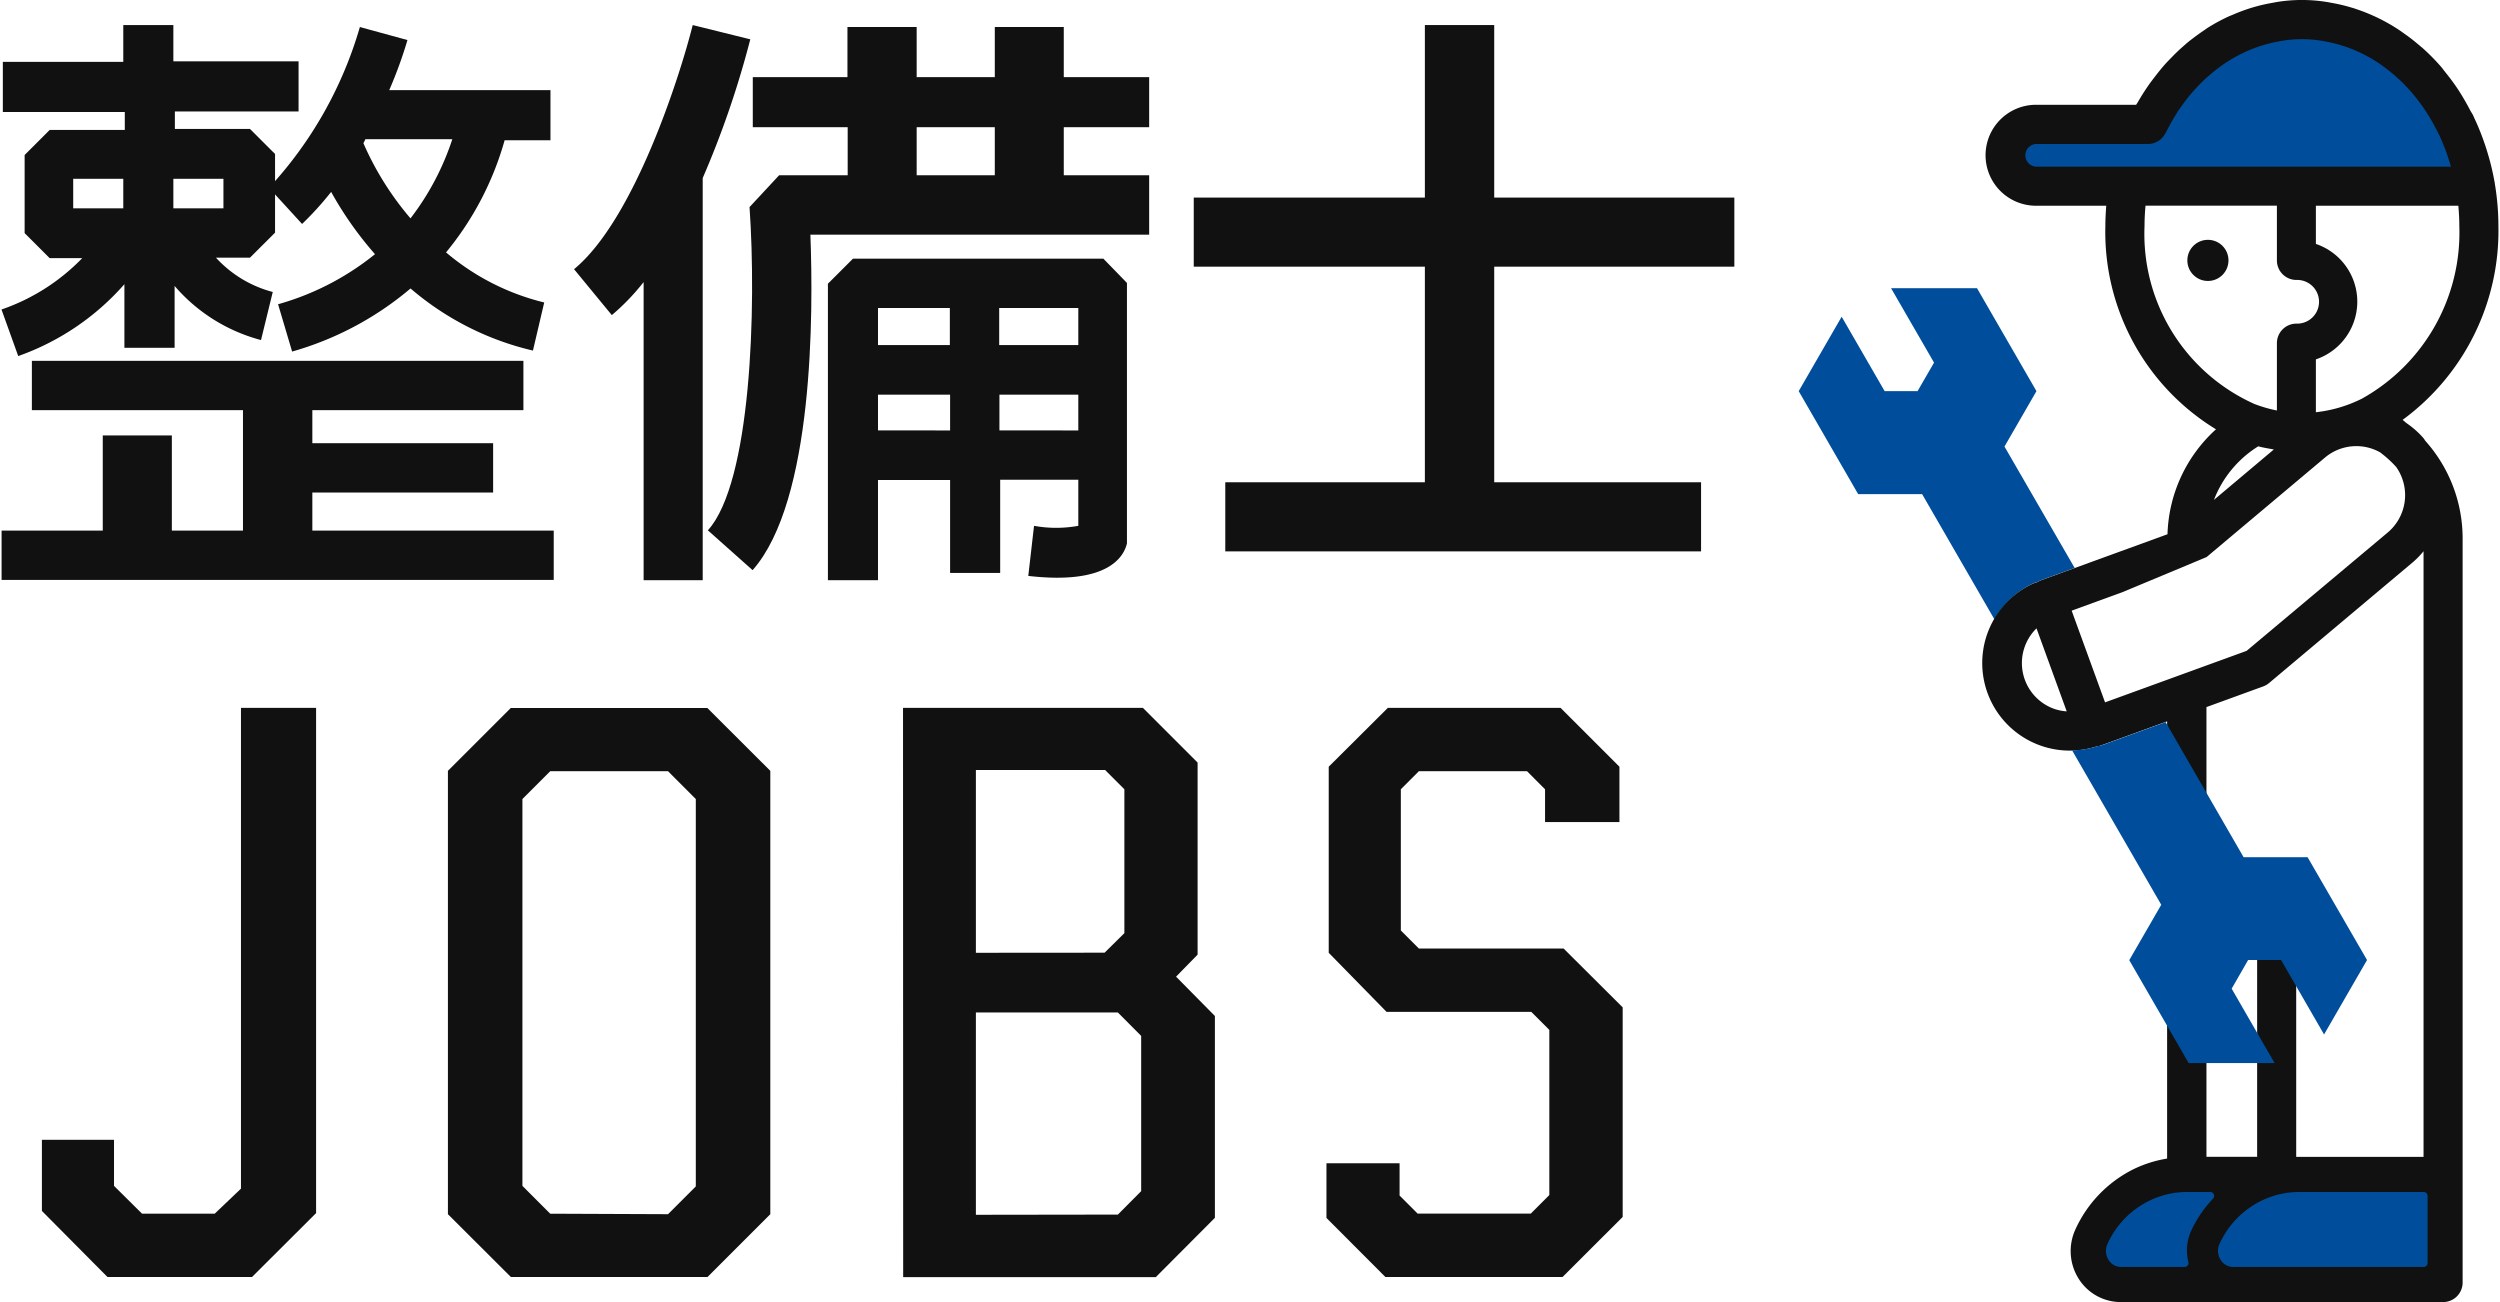 <svg id="logo_line02" title="整備士JOBS" xmlns="http://www.w3.org/2000/svg" viewBox="0 0 96 50"><defs><style>.cls-1{fill:#111;}.cls-2{fill:#004e9b;}</style></defs><title>logo_header</title><path class="cls-1" d="M11.465,4.279V2.356H6.657V.962H4.734V2.375H.109V4.3H4.792v.69H1.907l-.961.962v3l.961.961h1.25a7.855,7.855,0,0,1-3.1,1.972L.7,13.673a9.741,9.741,0,0,0,4.077-2.76v2.443H6.705V10.981a6.59,6.59,0,0,0,3.318,2.077l.451-1.846A4.505,4.505,0,0,1,8.292,9.894H9.6l.962-.961V5.913L9.6,4.952H6.715V4.279ZM2.811,6.865H4.734V8H2.811Zm5.769,0V8H6.657V6.865Z"/><path class="cls-1" d="M21.138,5.385V3.462H14.946a16.619,16.619,0,0,0,.7-1.924l-1.827-.5A15.376,15.376,0,0,1,10.33,7.212L11.6,8.6a12.164,12.164,0,0,0,1.116-1.231A13.544,13.544,0,0,0,14.4,9.76a10.374,10.374,0,0,1-3.722,1.923l.539,1.817a12.181,12.181,0,0,0,4.548-2.423,11.068,11.068,0,0,0,4.7,2.385l.433-1.847a9.168,9.168,0,0,1-3.77-1.923,11.75,11.75,0,0,0,2.25-4.307Zm-5.375,3A11.544,11.544,0,0,1,13.955,5.5l.077-.154h3.337A10.17,10.17,0,0,1,15.763,8.385Z"/><polygon class="cls-1" points="11.994 20.375 11.994 18.913 18.936 18.913 18.936 17.019 11.994 17.019 11.994 15.75 20.099 15.75 20.099 13.856 1.224 13.856 1.224 15.75 9.33 15.75 9.33 20.375 6.599 20.375 6.599 16.721 3.946 16.721 3.946 20.375 0.061 20.375 0.061 22.269 21.263 22.269 21.263 20.375 11.994 20.375"/><polygon class="cls-1" points="66.599 10.24 66.599 7.587 57.378 7.587 57.378 0.962 54.715 0.962 54.715 7.587 45.84 7.587 45.84 10.24 54.715 10.24 54.715 18.519 47.051 18.519 47.051 21.173 65.321 21.173 65.321 18.519 57.378 18.519 57.378 10.24 66.599 10.24"/><path class="cls-1" d="M28.811,1.51,26.6.962c-.48,1.923-2.24,7.471-4.557,9.375L23.494,12.1a8.571,8.571,0,0,0,1.221-1.269V22.279h2.269V6.837A36,36,0,0,0,28.811,1.51Z"/><path class="cls-1" d="M44.128,4.885V2.962H40.849V1.038H38.2V2.962h-3V1.038H32.542V2.962H28.907V4.885h3.644V6.731H29.917L28.782,7.952c.269,3.846.067,10.577-1.6,12.413L28.9,21.894C31.253,19.231,31.234,12,31.119,9.01H44.128V6.731H40.849V4.885ZM38.2,6.731h-3V4.885h3Z"/><path class="cls-1" d="M42.369,9.933H32.753l-.961.961V22.279h1.923V18.433h2.769V22h1.923V18.423h3v1.769a4.76,4.76,0,0,1-1.7,0l-.221,1.923c3.077.356,3.673-.75,3.789-1.25v-10Zm-.962,3.317H38.369V11.827h3.038Zm-4.933-1.423V13.25H33.715V11.827Zm-2.759,4.7V15.154h2.769v1.375Zm4.663,0V15.154h3.029v1.375Z"/><path class="cls-1" d="M1.609,46.5V43.769H4.378v1.769l1.077,1.068H8.244l1.009-.962V27.183h2.885v19.4L9.676,49.038H4.128Z"/><path class="cls-1" d="M17.2,46.625V29.6l2.414-2.413h7.548L29.58,29.6V46.625l-2.413,2.413H19.619Zm8.452,0,1.067-1.067V30.683l-1.067-1.068H21.128l-1.067,1.068V45.538l1.067,1.068Z"/><path class="cls-1" d="M34.676,27.183h9.212l2.1,2.1v7.375l-.827.846,1.491,1.51v7.75l-2.27,2.278h-9.7Zm7.741,9.4.759-.75V30.308l-.74-.741H37.474v7.02Zm.509,10.057.895-.9V39.779l-.895-.9H37.474v7.769Z"/><path class="cls-1" d="M50.936,46.769v-2.1h2.808v1.24l.692.693h4.346l.712-.712V39.548l-.693-.692H53.244l-2.221-2.269V29.442l2.269-2.259h6.634l2.26,2.259v2.125H59.33V30.308l-.692-.693H54.484l-.692.693v5.423l.692.692h5.558l2.269,2.26v8.048L60,49.038H53.2Z"/><path class="cls-2" d="M78.185,6.547a.586.586,0,0,1,.025-1.171h4.275a.6.6,0,0,0,.54-.339l.056-.1c.107-.211.224-.414.347-.612l.22-.068-.125-.083a7.293,7.293,0,0,1,.5-.669,6.5,6.5,0,0,1,.568-.594l.082-.073a6.579,6.579,0,0,1,.586-.466,5.843,5.843,0,0,1,1.466-.74l.131-.04a5.109,5.109,0,0,1,.607-.147l.177-.031a4.756,4.756,0,0,1,.755-.061,4.845,4.845,0,0,1,.759.061l.113.02a5.369,5.369,0,0,1,.667.158l.128.039a5.65,5.65,0,0,1,1.421.707,6.334,6.334,0,0,1,.634.5l.081.073a6.658,6.658,0,0,1,.57.595,7.422,7.422,0,0,1,.5.669l.064.1c.155.247.271.453.38.667l.08.158c.062.129.117.262.171.394l.1.256c.043.12.081.239.119.359l-.111.15.144-.046.044.145a.15.15,0,0,1-.144.192H78.185Z"/><circle class="cls-1" cx="84.784" cy="9.999" r="0.79"/><path class="cls-2" d="M76.972,17.148,78.2,15.02l-2.283-3.953h-3.3l1.017,1.762.317.548.316.548-.633,1.095H72.37l-.316-.548-.316-.547L70.72,12.162,69.07,15.02l2.283,3.954h2.456l2.779,4.813a3.348,3.348,0,0,1,1.475-1.378c.064-.03.132-.045.2-.071.024-.016.049-.031.074-.045l1.33-.484Z"/><path class="cls-1" d="M93.069,16.834a3.36,3.36,0,0,0-.658-.585c-.051-.041-.1-.087-.151-.126a9,9,0,0,0,3.679-7.441,9.939,9.939,0,0,0-.14-1.643V7.022a.045.045,0,0,0-.007-.029,9.588,9.588,0,0,0-.28-1.159c-.027-.091-.056-.181-.086-.27A9.377,9.377,0,0,0,95,4.505c-.009-.019-.014-.04-.024-.059-.034-.072-.079-.134-.115-.2-.106-.205-.218-.4-.338-.6-.069-.112-.14-.223-.214-.33-.125-.182-.256-.355-.392-.523-.065-.08-.124-.165-.191-.242a8.078,8.078,0,0,0-.62-.635c-.079-.073-.161-.14-.243-.209-.168-.142-.339-.277-.517-.4-.077-.055-.153-.111-.232-.163a6.985,6.985,0,0,0-1.649-.8C90.4.318,90.324.3,90.251.277a6.617,6.617,0,0,0-.692-.163C89.478.1,89.4.083,89.316.071A6.015,6.015,0,0,0,87.509.065c-.08.011-.159.028-.239.042-.216.038-.43.084-.64.143-.082.022-.164.046-.245.072a6.8,6.8,0,0,0-.646.244c-.06.026-.122.048-.181.076a7.122,7.122,0,0,0-.782.425c-.038.024-.073.052-.11.077-.2.134-.4.28-.6.436-.087.071-.172.146-.257.221q-.207.183-.4.383c-.088.09-.177.18-.262.274-.136.152-.265.313-.391.477-.085.11-.17.22-.25.335-.144.208-.282.423-.41.647-.021.037-.047.069-.068.107h-3.8A1.937,1.937,0,1,0,78.14,7.9h2.74c-.02.259-.034.52-.034.785a8.872,8.872,0,0,0,4.248,7.8,5.653,5.653,0,0,0-1.862,4.03l-4.9,1.784c-.025.014-.05.029-.074.045-.064.026-.132.041-.2.071A3.362,3.362,0,0,0,80.5,28.665a.758.758,0,0,0,.133-.024l2.584-.94V44.489a4.674,4.674,0,0,0-1.29.408A4.8,4.8,0,0,0,79.7,47.2a1.992,1.992,0,0,0,.129,1.917A1.913,1.913,0,0,0,81.449,50H93.814a.751.751,0,0,0,.751-.751V20.675a5.619,5.619,0,0,0-1.431-3.745C93.11,16.9,93.094,16.864,93.069,16.834ZM78.888,27.223a1.866,1.866,0,0,1-.686-3.094l1.16,3.188A1.871,1.871,0,0,1,78.888,27.223ZM94.4,7.9c.024.258.038.52.038.785A7.3,7.3,0,0,1,90.7,15.307a5.227,5.227,0,0,1-1.77.523V13.8a2.34,2.34,0,0,0,0-4.433V7.9ZM78.231,6.4a.436.436,0,0,1-.042-.871.294.294,0,0,1,.042,0h4.251a.754.754,0,0,0,.675-.423c.017-.034.038-.064.055-.1q.159-.312.34-.6c.031-.049.061-.1.093-.148a6.967,6.967,0,0,1,.492-.656,6.6,6.6,0,0,1,.554-.58l.08-.071a6.129,6.129,0,0,1,.574-.455l.046-.034a5.649,5.649,0,0,1,1.38-.687c.042-.014.085-.026.128-.039a4.951,4.951,0,0,1,.589-.142c.057-.01.114-.023.171-.031a4.588,4.588,0,0,1,1.47,0c.058.008.115.021.172.031a4.935,4.935,0,0,1,.588.142l.129.039a5.573,5.573,0,0,1,1.379.687l.048.034a6.246,6.246,0,0,1,.571.454l.082.073a6.6,6.6,0,0,1,.554.58,6.986,6.986,0,0,1,.491.655c.032.049.062.1.093.148.122.193.236.4.342.606.026.052.054.1.079.155.061.126.114.256.167.386.035.084.071.166.1.252.047.127.087.257.128.387.021.069.044.137.064.207ZM82.35,8.682c0-.265.014-.527.038-.785h5.045V10a.75.75,0,0,0,.75.75h0a.839.839,0,0,1,.058,1.677.561.561,0,0,1-.058,0h0a.75.75,0,0,0-.75.75h0v2.586a5.316,5.316,0,0,1-.865-.251A7.152,7.152,0,0,1,82.35,8.682Zm4.366,8.457c.2.052.4.085.6.12l-2.3,1.936A4.2,4.2,0,0,1,86.716,17.139Zm-3.942,9.126-1.94.706-.053-.145L79.606,23.6l-.054-.15,1.948-.71,3.233-1.349,4.548-3.822a1.868,1.868,0,0,1,2.113-.2,4.311,4.311,0,0,1,.617.56,1.874,1.874,0,0,1-.317,2.514l-5.424,4.55-1.542.561Zm1.233,20.927A1.977,1.977,0,0,0,83.89,48.5H81.449a.41.41,0,0,1-.352-.2.494.494,0,0,1-.031-.478A3.247,3.247,0,0,1,82.6,46.245a3.127,3.127,0,0,1,1.335-.322h.939A4.85,4.85,0,0,0,84.007,47.192ZM93.064,48.5H85.752a.408.408,0,0,1-.351-.2.494.494,0,0,1-.031-.478,3.243,3.243,0,0,1,1.53-1.577,3.119,3.119,0,0,1,1.334-.322h4.831Zm0-4.077h-4.89V34.694h-1.5v9.728H84.728V27.152l2.18-.794a.763.763,0,0,0,.226-.131l5.52-4.638a3.328,3.328,0,0,0,.41-.421Z"/><path class="cls-2" d="M88.611,32.916H86.154l-2.995-5.189-2.45.891a.758.758,0,0,1-.133.024,3.367,3.367,0,0,1-.99.17h-.019l3.425,5.931L81.763,36.87l2.283,3.953h3.3l-1.018-1.762-.316-.548-.316-.548.632-1.1h1.266l.316.548.316.547,1.018,1.763,1.65-2.858Z"/><path class="cls-2" d="M81.449,48.651a.564.564,0,0,1-.481-.274.638.638,0,0,1-.037-.619,3.4,3.4,0,0,1,1.6-1.648,3.31,3.31,0,0,1,1.4-.337h.942a.149.149,0,0,1,.108.253,4.7,4.7,0,0,0-.839,1.23,1.842,1.842,0,0,0-.108,1.207.152.152,0,0,1-.027.129.15.15,0,0,1-.118.059Z"/><path class="cls-2" d="M85.752,48.651a.561.561,0,0,1-.48-.275.635.635,0,0,1-.038-.618,3.415,3.415,0,0,1,1.6-1.648,3.31,3.31,0,0,1,1.4-.337h4.834a.152.152,0,0,1,.107.044.154.154,0,0,1,.044.106V48.5a.152.152,0,0,1-.151.151Z"/></svg>